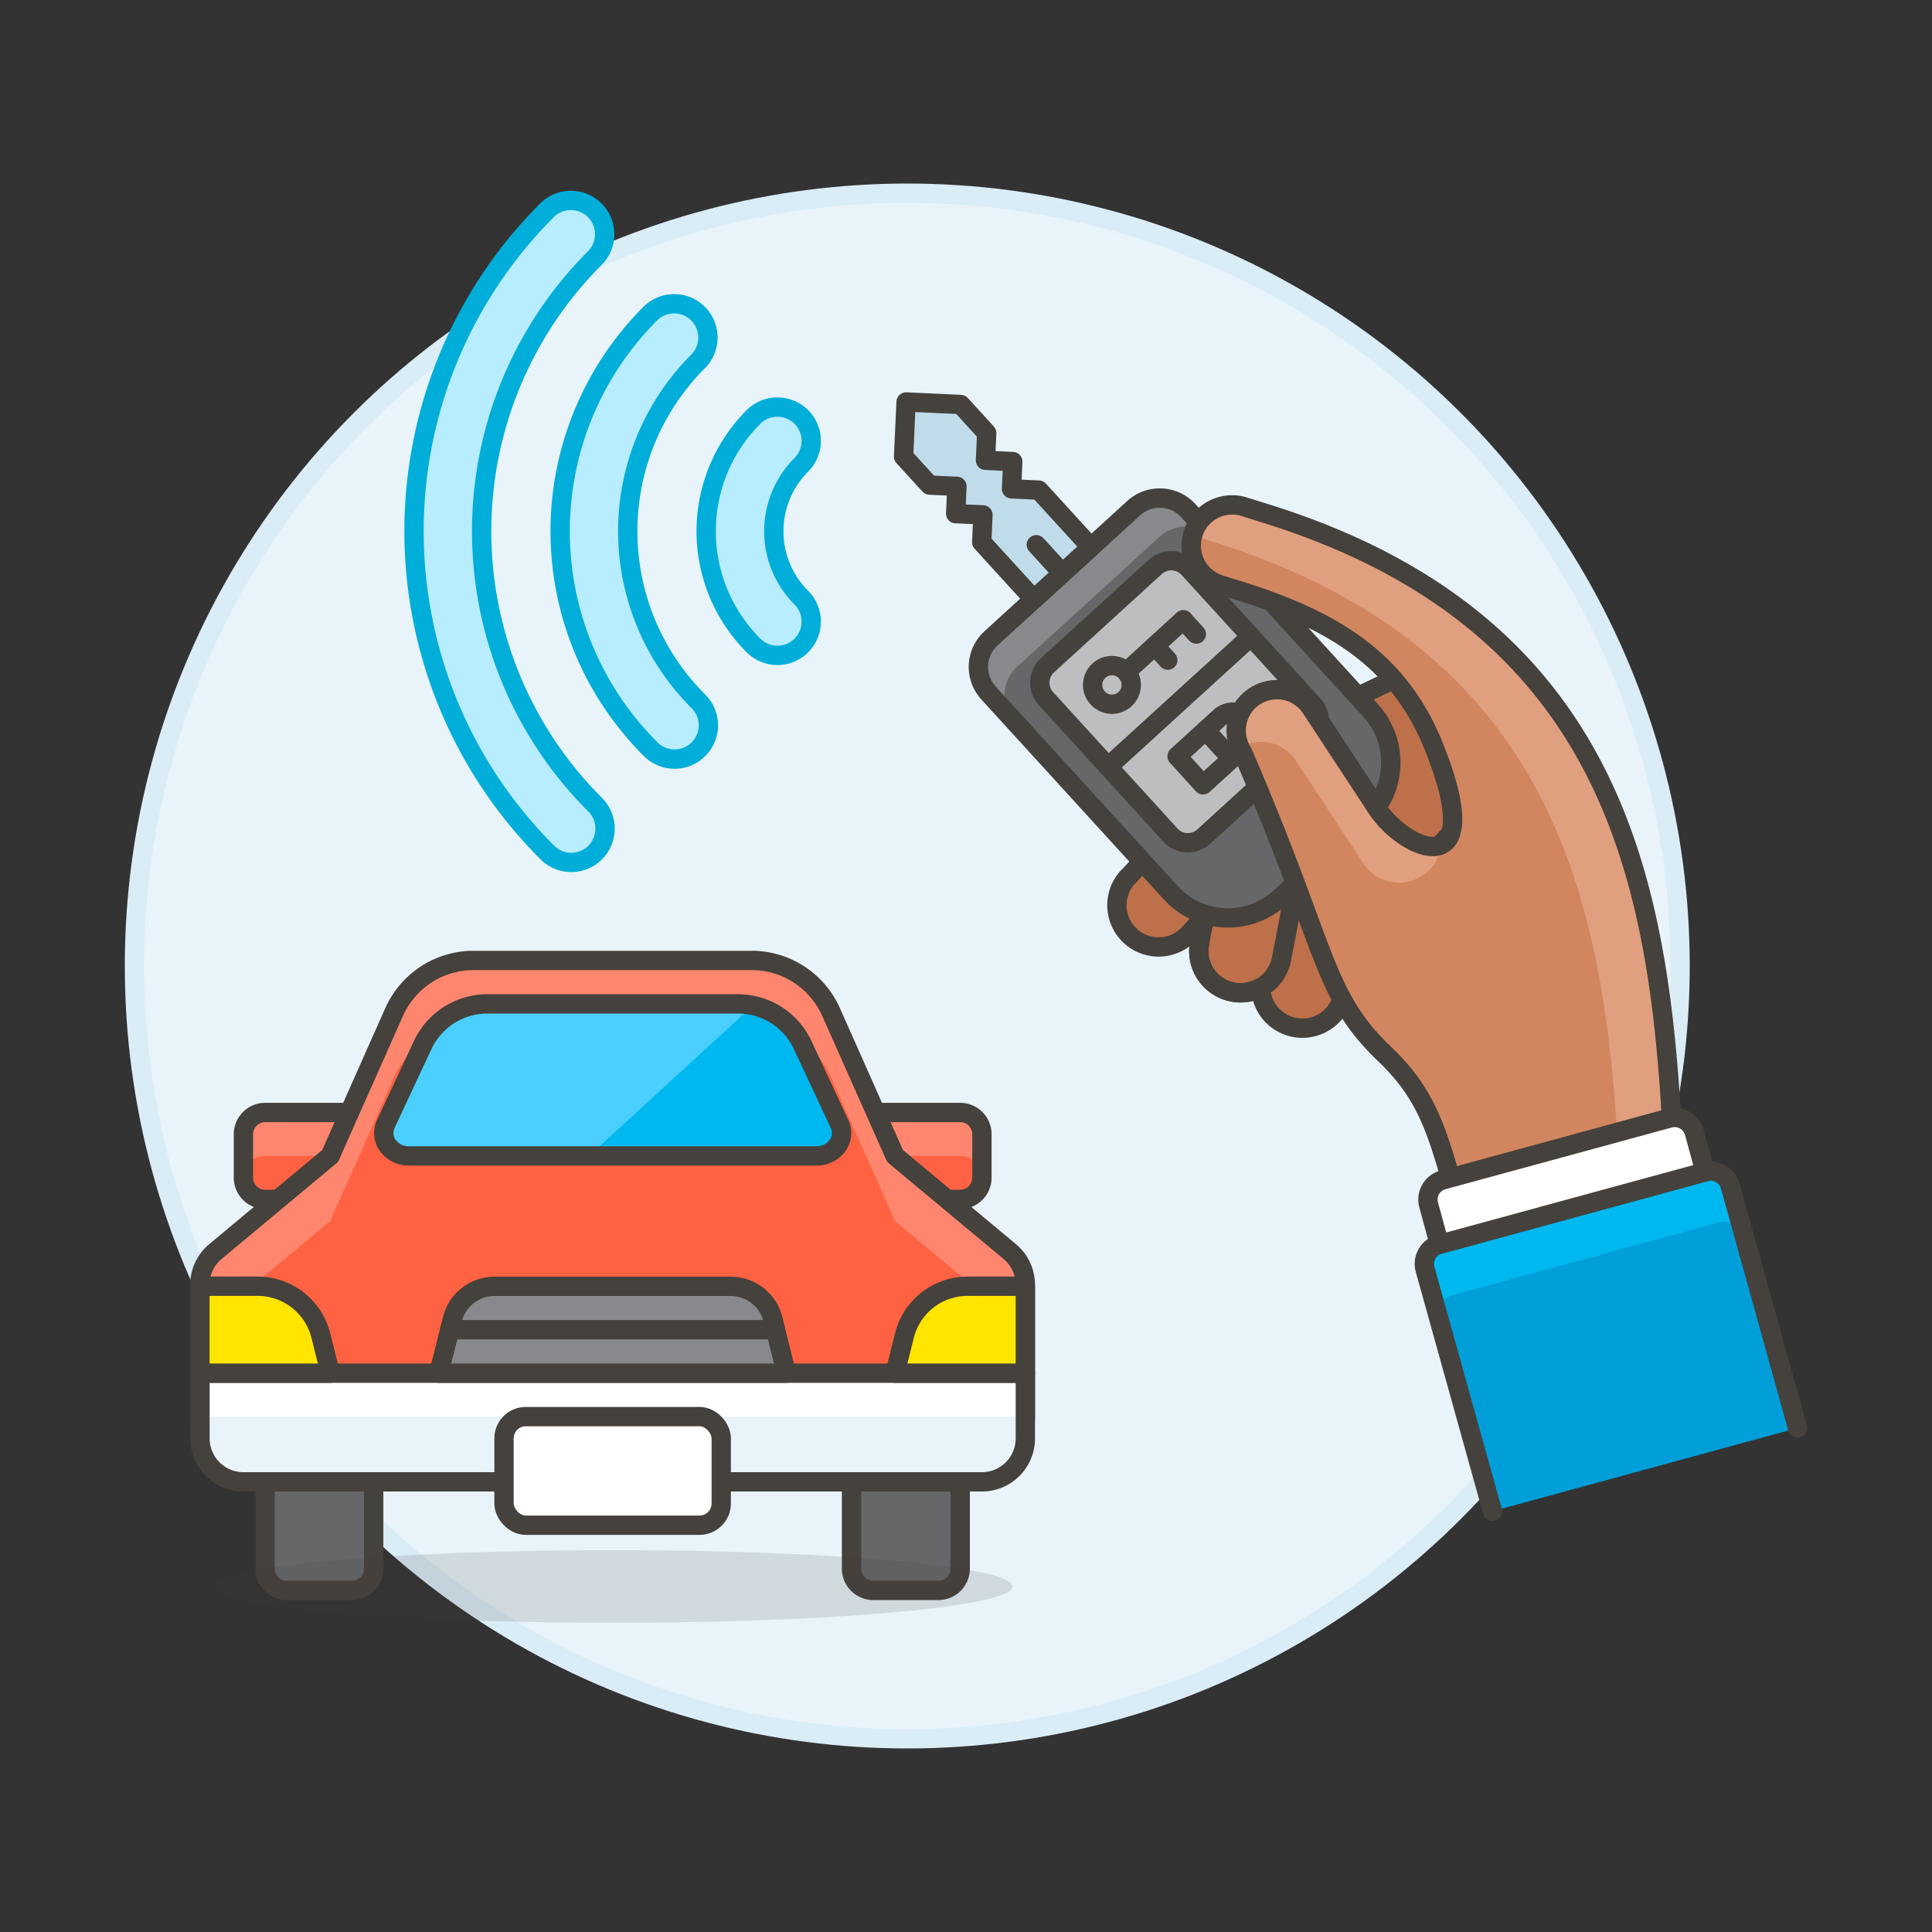 <svg xmlns="http://www.w3.org/2000/svg" viewBox="0 0 100 100"><rect x="0" y="0" width="100" height="100" fill="#333333" stroke="none"/><g class="nc-icon-wrapper"><defs/><circle class="a" cx="46.96" cy="50" r="40" fill="#e8f4fa" stroke="#daedf7" stroke-miterlimit="10"/><path class="b" d="M58.373 45.415l5.649-6.072a5.025 5.025 0 0 1 1.392-.982l6.775-3.218c.8-.884.951.378 1.835 1.178s3.415 4.275 2.615 5.159l-7.1 7.628.028 1.9a2.157 2.157 0 0 1-4.313.107 2.159 2.159 0 0 1-3.166-2.3l.26-1.346-.778.836a2.158 2.158 0 1 1-3.2-2.9z" fill="#bd704a" stroke="#45413c" stroke-linecap="round" stroke-linejoin="round"/><path class="c" d="M66.85 46.94l-.521 2.7a2.158 2.158 0 0 1-4.238-.817" stroke="#45413c" stroke-linecap="round" stroke-linejoin="round" fill="none"/><path class="c" d="M65.692 43.884l-4.119 4.427" stroke="#45413c" stroke-linecap="round" stroke-linejoin="round" fill="none"/><path class="d" d="M69.828 40.527l1.762-.881" stroke="#45413c" stroke-linecap="round" stroke-linejoin="round" fill="#ffcebf"/><path class="e" d="M70.942 36.772a4 4 0 0 1-.258 5.651l-4.433 4.044a4 4 0 0 1-5.65-.259l-9.437-10.341a2 2 0 0 1 .13-2.826l7.387-6.74a2 2 0 0 1 2.825.129z" style="" fill="#656769"/><path class="f" d="M58.681 26.3l-7.387 6.74a2 2 0 0 0-.13 2.826l1.348 1.477a2 2 0 0 1 .13-2.825l7.387-6.741a2 2 0 0 1 2.825.13l-1.348-1.477a2 2 0 0 0-2.825-.13z" style="" fill="#87898c"/><path class="c" d="M70.942 36.772a4 4 0 0 1-.258 5.651l-4.433 4.044a4 4 0 0 1-5.65-.259l-9.437-10.341a2 2 0 0 1 .13-2.826l7.387-6.74a2 2 0 0 1 2.825.129z" stroke="#45413c" stroke-linecap="round" stroke-linejoin="round" fill="none"/><path class="g" d="M64.747 32.949l-7.387 6.74-3.219-3.527a1.225 1.225 0 0 1 .079-1.73l5.578-5.09a1.225 1.225 0 0 1 1.73.08z" stroke="#45413c" stroke-linecap="round" stroke-linejoin="round" fill="#bdbec0"/><path class="g" d="M67.886 38.207L62.309 43.3a1.225 1.225 0 0 1-1.731-.079l-3.218-3.532 7.387-6.74 3.219 3.528a1.225 1.225 0 0 1-.08 1.73z" stroke="#45413c" stroke-linecap="round" stroke-linejoin="round" fill="#bdbec0"/><circle class="c" cx="57.554" cy="35.451" r="1" stroke="#45413c" stroke-linecap="round" stroke-linejoin="round" fill="none"/><path class="c" d="M61.247 32.081l-2.954 2.696" stroke="#45413c" stroke-linecap="round" stroke-linejoin="round" fill="none"/><path class="c" d="M61.921 32.82l-.674-.739" stroke="#45413c" stroke-linecap="round" stroke-linejoin="round" fill="none"/><path class="c" d="M60.444 34.168l-.674-.739" stroke="#45413c" stroke-linecap="round" stroke-linejoin="round" fill="none"/><path class="h" d="M49.724 20.936l-2.825-.13-.13 2.826 1.348 1.477 1.413.065-.064 1.413 1.412.064-.064 1.413 2.696 2.955 2.955-2.696-2.697-2.955-1.412-.065.064-1.412-1.412-.065.064-1.413-1.348-1.477z" stroke="#45413c" stroke-linecap="round" stroke-linejoin="round" fill="#c0dceb"/><path class="c" d="M54.987 29.671l-1.348-1.477" stroke="#45413c" stroke-linecap="round" stroke-linejoin="round" fill="none"/><path class="c" d="M64.488 38.6l-2.216 2.022-1.348-1.477 2.216-2.022a1 1 0 0 1 1.413.064 1 1 0 0 1-.065 1.413z" stroke="#45413c" stroke-linecap="round" stroke-linejoin="round" fill="none"/><path class="c" d="M62.401 37.797l1.348 1.477" stroke="#45413c" stroke-linecap="round" stroke-linejoin="round" fill="none"/><path class="i" d="M75.866 63.879l10.8-2.944-.006-.02c-.56-13.778-2.15-28.429-21.17-34.344l-1.084-.341a2.112 2.112 0 0 0-1.265 4.031l1.083.341c4.794 1.506 8.3 3.593 10.08 8.268 2.76 7.036-1.7 5.193-3.142 2.8l-3.286-5a2.112 2.112 0 0 0-3.558 2.277c4.446 10.3 4.095 12.5 7.362 15.623 2.439 2.33 2.845 4.389 4.186 9.309z" style="" fill="#d18660"/><path class="j" d="M61.729 27.713l.99.311c18.712 5.819 20.552 20.1 21.142 33.676l2.806-.765-.006-.02C86.1 47.137 84.51 32.486 65.49 26.571l-1.084-.341a2.115 2.115 0 0 0-2.648 1.383l-.029.1z" style="" fill="#e09f7e"/><path class="j" d="M64.169 38.677a2.2 2.2 0 0 1 2.928.731l3.436 5.225a2.2 2.2 0 0 0 4-.56l.1-.369c-.9.485-2.665-.686-3.477-2.03l-3.286-5a2.112 2.112 0 0 0-3.558 2.277" style="" fill="#e09f7e"/><path class="c" d="M75.866 63.879l10.8-2.944-.006-.02c-.56-13.778-2.15-28.429-21.17-34.344l-1.084-.341a2.112 2.112 0 0 0-1.265 4.031l1.083.341c4.794 1.506 8.3 3.593 10.08 8.268 2.76 7.036-1.7 5.193-3.142 2.8l-3.286-5a2.112 2.112 0 0 0-3.558 2.277c4.446 10.3 4.095 12.5 7.362 15.623 2.439 2.33 2.845 4.389 4.186 9.309z" stroke="#45413c" stroke-linecap="round" stroke-linejoin="round" fill="none"/><g><path class="k" d="M77.248 78.221L73.762 65.7a1.056 1.056 0 0 1 .742-1.3l13.754-3.749a1.055 1.055 0 0 1 1.3.741l3.485 12.52z" style="" fill="#009fd9"/><path class="l" d="M89.555 61.4a1.056 1.056 0 0 0-1.3-.741L74.5 64.406a1.055 1.055 0 0 0-.741 1.3l.682 2.45a1.056 1.056 0 0 1 .772-1.129l13.767-3.756a1.063 1.063 0 0 1 1.3.739z" style="" fill="#00b8f0"/><path class="c" d="M77.248 78.221L73.762 65.7a1.056 1.056 0 0 1 .742-1.3l13.754-3.749a1.055 1.055 0 0 1 1.3.741l3.485 12.52" stroke="#45413c" stroke-linecap="round" stroke-linejoin="round" fill="none"/><path class="m" d="M88.258 60.656l-.558-2.038a1.055 1.055 0 0 0-1.3-.741L74.689 61.07a1.057 1.057 0 0 0-.741 1.3l.556 2.038z" stroke="#45413c" stroke-linecap="round" stroke-linejoin="round" fill="#fff"/></g><g><path class="n" d="M19.342 62.08H13.72a1.124 1.124 0 0 1-1.12-1.124v-2.249a1.124 1.124 0 0 1 1.124-1.124h5.622z" style="" fill="#ff6242"/><path class="o" d="M13.72 57.583a1.124 1.124 0 0 0-1.12 1.124v2.249a1.125 1.125 0 0 1 1.124-1.125h5.622v-2.248z" style="" fill="#ff866e"/><path class="c" d="M19.342 62.08H13.72a1.124 1.124 0 0 1-1.12-1.124v-2.249a1.124 1.124 0 0 1 1.124-1.124h5.622z" stroke="#45413c" stroke-linecap="round" stroke-linejoin="round" fill="none"/><path class="n" d="M44.077 62.08H49.7a1.124 1.124 0 0 0 1.124-1.124v-2.249a1.124 1.124 0 0 0-1.124-1.124h-5.623z" style="" fill="#ff6242"/><path class="o" d="M49.7 57.583a1.124 1.124 0 0 1 1.124 1.124v2.249a1.125 1.125 0 0 0-1.124-1.125h-5.623v-2.248z" style="" fill="#ff866e"/><path class="c" d="M44.077 62.08H49.7a1.124 1.124 0 0 0 1.124-1.124v-2.249a1.124 1.124 0 0 0-1.124-1.124h-5.623z" stroke="#45413c" stroke-linecap="round" stroke-linejoin="round" fill="none"/><path class="n" d="M46.326 59.831l-3.31-7.448a4.5 4.5 0 0 0-4.11-2.671H24.513a4.5 4.5 0 0 0-4.113 2.671l-3.311 7.448-5.937 4.948a2.25 2.25 0 0 0-.809 1.727v6.817a2.249 2.249 0 0 0 2.257 2.249h38.223a2.249 2.249 0 0 0 2.249-2.249v-6.817a2.247 2.247 0 0 0-.809-1.727z" style="" fill="#ff6242"/><path class="o" d="M53.072 66.506a2.247 2.247 0 0 0-.809-1.727l-5.937-4.948-3.31-7.448a4.5 4.5 0 0 0-4.11-2.671H24.513a4.5 4.5 0 0 0-4.113 2.671l-3.311 7.448-5.937 4.948a2.25 2.25 0 0 0-.809 1.727v3.373a2.25 2.25 0 0 1 .809-1.727l5.941-4.952 3.307-7.444a4.5 4.5 0 0 1 4.109-2.671h14.397a4.5 4.5 0 0 1 4.11 2.671l3.31 7.448 5.937 4.948a2.247 2.247 0 0 1 .809 1.727z" style="" fill="#ff866e"/><path class="c" d="M46.326 59.831l-3.31-7.448a4.5 4.5 0 0 0-4.11-2.671H24.513a4.5 4.5 0 0 0-4.113 2.671l-3.311 7.448-5.937 4.948a2.25 2.25 0 0 0-.809 1.727v6.817a2.249 2.249 0 0 0 2.257 2.249h38.223a2.249 2.249 0 0 0 2.249-2.249v-6.817a2.247 2.247 0 0 0-.809-1.727z" stroke="#45413c" stroke-linecap="round" stroke-linejoin="round" fill="none"/><path class="p" d="M18.218 82.318h-3.374a1.124 1.124 0 0 1-1.124-1.124v-5.622h5.622v5.622a1.124 1.124 0 0 1-1.124 1.124z" stroke="#45413c" stroke-linecap="round" stroke-linejoin="round" fill="#656769"/><path class="p" d="M49.7 81.194a1.124 1.124 0 0 1-1.124 1.124H45.2a1.125 1.125 0 0 1-1.125-1.124v-5.622H49.7z" stroke="#45413c" stroke-linecap="round" stroke-linejoin="round" fill="#656769"/><path class="q" d="M53.072 74.448a2.248 2.248 0 0 1-2.249 2.252H12.6a2.248 2.248 0 0 1-2.249-2.248v-3.377h42.721z" style="" fill="#e8f4fa"/><path class="r" d="M10.347 71.075h42.725v2.249H10.347z" style="" fill="#fff"/><path class="c" d="M53.072 74.448a2.248 2.248 0 0 1-2.249 2.252H12.6a2.248 2.248 0 0 1-2.249-2.248v-3.377h42.721z" stroke="#45413c" stroke-linecap="round" stroke-linejoin="round" fill="none"/><rect class="m" x="26.088" y="73.323" width="11.243" height="5.622" rx="1.124" stroke="#45413c" stroke-linecap="round" stroke-linejoin="round" fill="#fff"/><path class="f" d="M40.7 71.075H22.715l.7-2.794a2.25 2.25 0 0 1 2.182-1.7h12.227a2.25 2.25 0 0 1 2.182 1.7z" style="" fill="#87898c"/><path class="c" d="M40.7 71.075H22.715l.7-2.794a2.25 2.25 0 0 1 2.182-1.7h12.227a2.25 2.25 0 0 1 2.182 1.7z" stroke="#45413c" stroke-linecap="round" stroke-linejoin="round" fill="none"/><path class="s" d="M17.093 71.075h-6.746v-4.5h2.988a3.375 3.375 0 0 1 3.273 2.555z" stroke="#45413c" stroke-linecap="round" stroke-linejoin="round" fill="#ffe500"/><path class="c" d="M23.277 68.826h16.865" stroke="#45413c" stroke-linecap="round" stroke-linejoin="round" fill="none"/><path class="s" d="M46.326 71.075h6.746v-4.5h-2.988a3.373 3.373 0 0 0-3.272 2.555z" stroke="#45413c" stroke-linecap="round" stroke-linejoin="round" fill="#ffe500"/><path class="l" d="M38.124 51.961H25.3a3.7 3.7 0 0 0-3.382 2.044l-1.95 4.172a1.105 1.105 0 0 0 .109 1.121 1.33 1.33 0 0 0 1.082.533h21.107a1.33 1.33 0 0 0 1.081-.533 1.105 1.105 0 0 0 .109-1.121l-1.95-4.172a3.7 3.7 0 0 0-3.382-2.044z" style="" fill="#00b8f0"/><path class="t" d="M30.483 59.831h-9.329a1.33 1.33 0 0 1-1.082-.533 1.105 1.105 0 0 1-.109-1.121l1.95-4.172a3.7 3.7 0 0 1 3.387-2.044h12.824a4.008 4.008 0 0 1 .846.09z" style="" fill="#4acfff"/><path class="c" d="M38.124 51.961H25.3a3.7 3.7 0 0 0-3.382 2.044l-1.95 4.172a1.105 1.105 0 0 0 .109 1.121 1.33 1.33 0 0 0 1.082.533h21.107a1.33 1.33 0 0 0 1.081-.533 1.105 1.105 0 0 0 .109-1.121l-1.95-4.172a3.7 3.7 0 0 0-3.382-2.044z" stroke="#45413c" stroke-linecap="round" stroke-linejoin="round" fill="none"/></g><ellipse class="u" cx="31.71" cy="82.116" rx="20.705" ry="1.88" fill="#45413c" opacity="0.15"/><g><path class="v" d="M29.547 10.374a1.75 1.75 0 0 1 1.237 2.988 19.99 19.99 0 0 0 0 28.268 1.75 1.75 0 1 1-2.474 2.475 23.488 23.488 0 0 1 0-33.218 1.734 1.734 0 0 1 1.237-.513z" stroke-miterlimit="10" fill="#b8ecff" stroke="#00aed9"/><path class="v" d="M34.893 15.722a1.75 1.75 0 0 1 1.239 2.986 12.427 12.427 0 0 0 0 17.575 1.75 1.75 0 1 1-2.475 2.474 15.928 15.928 0 0 1 0-22.522 1.74 1.74 0 0 1 1.236-.513z" stroke-miterlimit="10" fill="#b8ecff" stroke="#00aed9"/><path class="v" d="M40.24 21.07a1.75 1.75 0 0 1 1.237 2.988 4.862 4.862 0 0 0 0 6.878 1.754 1.754 0 0 1 0 2.475 1.75 1.75 0 0 1-2.474 0 8.362 8.362 0 0 1 0-11.832 1.741 1.741 0 0 1 1.237-.509z" stroke-miterlimit="10" fill="#b8ecff" stroke="#00aed9"/></g></g></svg>